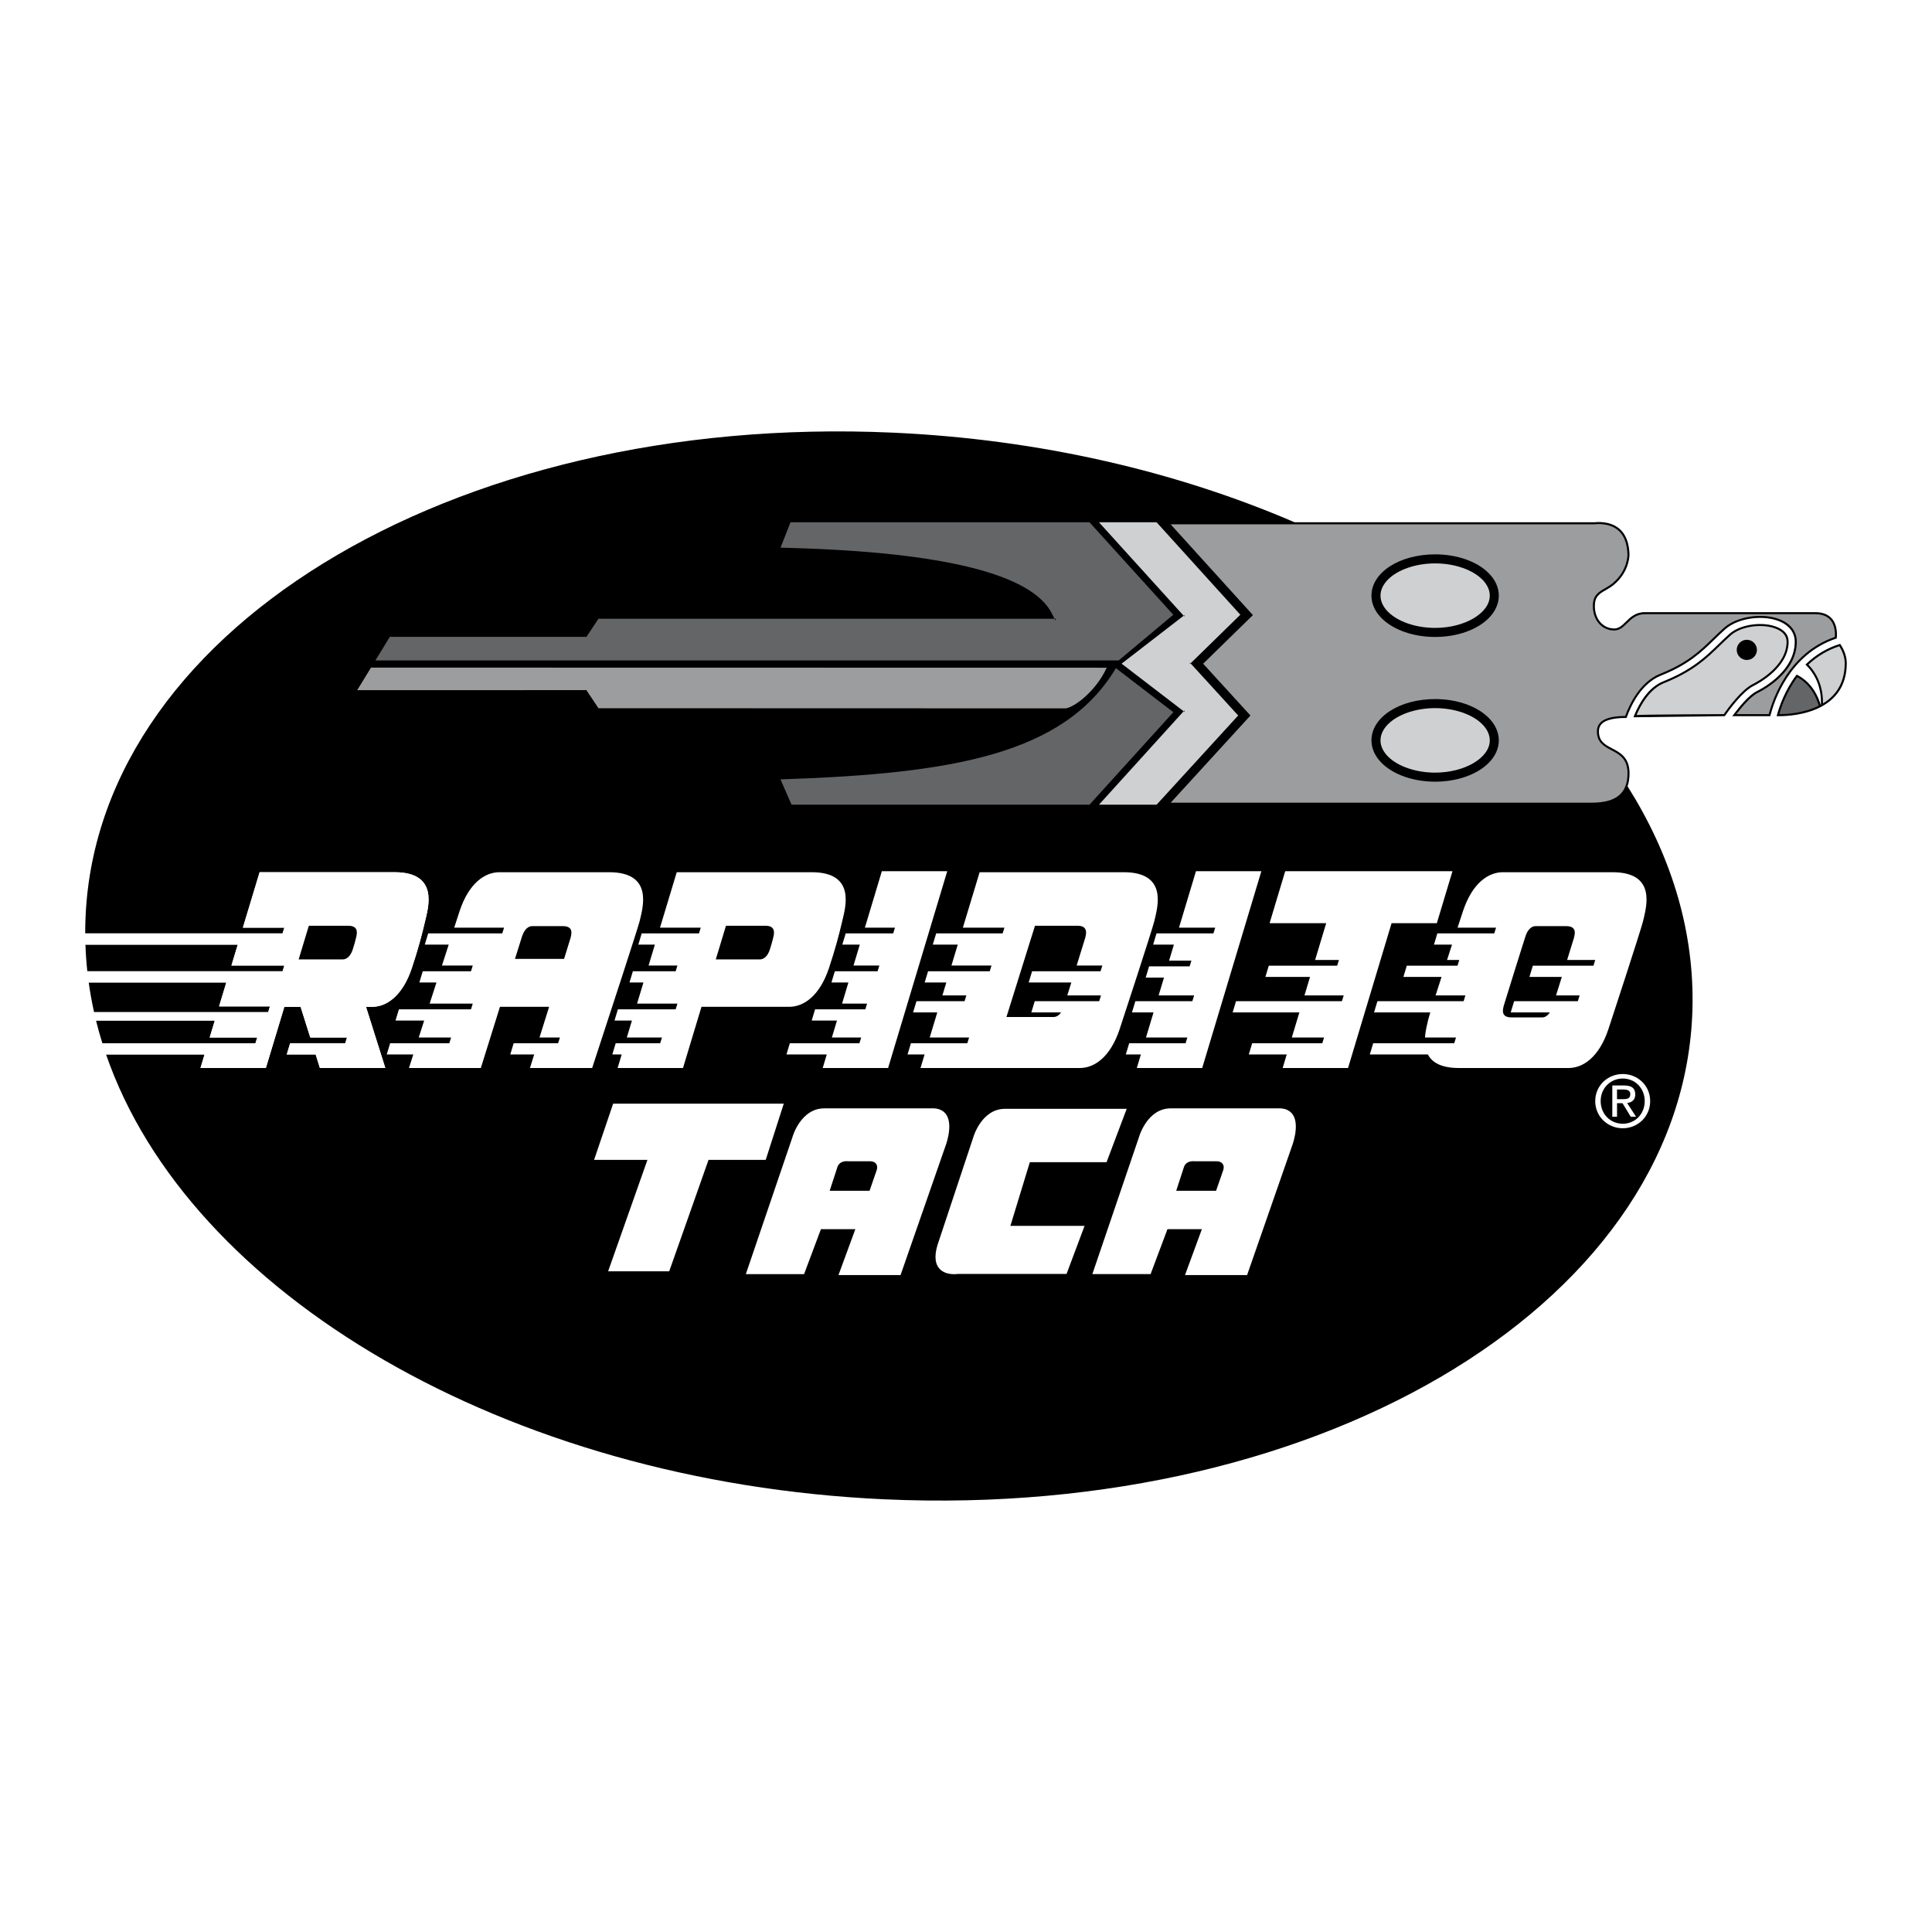<?xml version="1.0" encoding="utf-8"?>
<!-- Generator: Adobe Illustrator 12.0.0, SVG Export Plug-In . SVG Version: 6.00 Build 51448)  -->
<!DOCTYPE svg PUBLIC "-//W3C//DTD SVG 1.1//EN" "http://www.w3.org/Graphics/SVG/1.1/DTD/svg11.dtd">
<svg  version="1.1" id="Calque_1" xmlns:x="http://ns.adobe.com/Extensibility/1.0/" xmlns:i="http://ns.adobe.com/AdobeIllustrator/10.0/" xmlns:graph="http://ns.adobe.com/Graphs/1.0/"
	 xmlns="http://www.w3.org/2000/svg" xmlns:xlink="http://www.w3.org/1999/xlink" xmlns:a="http://ns.adobe.com/AdobeSVGViewerExtensions/3.0/"
	 width="192.756" height="192.756" viewBox="0 0 192.756 192.756"
	 style="overflow:visible;enable-background:new 0 0 192.756 192.756;" xml:space="preserve">
<g>
	<polygon style="fill-rule:evenodd;clip-rule:evenodd;fill:#FFFFFF;" points="0,0 192.756,0 192.756,192.756 0,192.756 0,0 	"/>
	<path style="fill-rule:evenodd;clip-rule:evenodd;" d="M25.665,103.512H20.92l0.511-1.691H9.581
		c0.188,0.76,0.398,1.514,0.632,2.264h15.273L25.665,103.512L25.665,103.512z"/>
	<path style="fill-rule:evenodd;clip-rule:evenodd;" d="M26.932,100.41h-5.075l0.721-2.389H8.851
		c0.138,0.994,0.315,1.98,0.534,2.961h17.37L26.932,100.41L26.932,100.41z"/>
	<path style="fill-rule:evenodd;clip-rule:evenodd;" d="M28.369,96.331h-5.28l0.63-2.086H8.524c0.03,0.89,0.092,1.776,0.187,2.658
		h19.48L28.369,96.331L28.369,96.331z"/>
	<path style="fill-rule:evenodd;clip-rule:evenodd;" d="M182.745,61.692c-0.372-0.41-0.927-0.618-1.647-0.618h-16.992
		c-0.933,0-1.449,0.508-1.904,0.957c-0.366,0.36-0.683,0.671-1.149,0.671c-0.491,0-0.951-0.189-1.296-0.534
		c-0.411-0.41-0.638-1.016-0.638-1.704c0-0.958,0.458-1.221,1.092-1.585c0.249-0.143,0.529-0.305,0.8-0.528
		c1.601-1.32,1.566-3.021,1.563-3.037c-0.03-1.163-0.374-2.031-1.018-2.573c-0.968-0.815-2.338-0.647-2.408-0.638l-0.066,0.005
		c0.004,0-17.385,0-29.924,0c-11.76-5.064-25.435-8.279-40.043-8.941C44.832,41.16,8.741,63.357,8.504,92.744
		c-0.001,0.128,0.001,0.255,0.001,0.382h19.687l0.178-0.572h-4.138l1.671-5.533c0,0,10.942,0,13.457,0
		c4.477,0,3.357,3.561,3.052,4.884c-0.305,1.323-0.712,2.849-1.323,4.68c-0.937,2.812-2.544,3.866-3.969,3.866
		c-0.142,0-0.349,0-0.604,0l1.928,6.104h-6.525l-0.427-1.353H28.61l0.338-1.119h0.005h5.492l0.178-0.572h-3.666l-0.966-3.061
		c-0.671,0-1.24,0-1.622,0l-1.844,6.104h-6.524l0.409-1.353h-9.829c8.209,23.807,39.806,42.669,77.675,44.386
		c44.283,2.007,80.374-20.19,80.611-49.577c0.06-7.559-2.257-14.856-6.486-21.562c0.133-0.373,0.197-0.803,0.197-1.299
		c0-1.572-0.912-2.053-1.718-2.478c-0.717-0.377-1.334-0.704-1.334-1.694c0-0.322,0.092-0.562,0.287-0.759
		c0.388-0.389,1.196-0.586,2.398-0.586h0.072l0.023-0.067c0.439-1.221,1.469-3.384,3.414-4.162c2.764-1.106,4.001-2.307,5.31-3.578
		c0.354-0.342,0.717-0.696,1.112-1.047c1.276-1.135,3.845-1.48,5.495-0.739c0.918,0.412,1.423,1.117,1.423,1.984
		c0,2.818-2.932,4.504-3.831,4.954c-0.767,0.384-1.757,1.613-2.278,2.312l-0.121,0.163h3.791l0.021-0.076
		c0.357-1.404,1.888-6.102,6.548-7.658l0.062-0.021l0.007-0.066C183.295,63.257,183.317,62.319,182.745,61.692L182.745,61.692z"/>
	<path style="fill-rule:evenodd;clip-rule:evenodd;" d="M35.187,94.754c0.153-0.458,0.254-0.84,0.332-1.17
		c0.076-0.331,0.355-1.221-0.763-1.221c-0.645,0-2.489,0-3.941,0l-1.015,3.358c1.663,0,4.161,0,4.396,0
		C34.551,95.721,34.953,95.456,35.187,94.754L35.187,94.754z"/>
	<path style="fill-rule:evenodd;clip-rule:evenodd;fill:#FFFFFF;" d="M20.001,106.556h6.524l1.844-6.104c0.381,0,0.951,0,1.622,0
		l0.966,3.061h3.666l-0.178,0.572h-5.492h-0.005l-0.338,1.119h2.881l0.427,1.353h6.525l-1.928-6.104c0.255,0,0.462,0,0.604,0
		c1.425,0,3.032-1.055,3.969-3.866c0.61-1.831,1.018-3.357,1.323-4.68c0.305-1.323,1.424-4.884-3.052-4.884
		c-2.515,0-13.457,0-13.457,0l-1.671,5.533h4.138l-0.178,0.572H8.505c0.001,0.374,0.007,0.747,0.02,1.12H23.72l-0.63,2.086h5.28
		l-0.178,0.572H8.711c0.041,0.373,0.086,0.747,0.139,1.118h13.728l-0.721,2.389h5.075l-0.178,0.572H9.384
		c0.062,0.279,0.129,0.558,0.197,0.838h11.85l-0.511,1.691h4.745l-0.178,0.572H10.213c0.117,0.375,0.239,0.747,0.368,1.119h9.829
		L20.001,106.556L20.001,106.556z"/>
	<path style="fill-rule:evenodd;clip-rule:evenodd;" d="M30.813,92.363c1.453,0,3.297,0,3.941,0c1.119,0,0.839,0.89,0.763,1.221
		c-0.077,0.331-0.179,0.712-0.332,1.17c-0.234,0.702-0.635,0.967-0.992,0.967c-0.235,0-2.733,0-4.396,0L30.813,92.363L30.813,92.363
		z"/>
	<path style="fill-rule:evenodd;clip-rule:evenodd;fill:#FFFFFF;" d="M60.765,87.021c-0.767,0-10.495,0-10.938,0
		c-1.425,0-3.032,1.056-3.969,3.867c-0.04,0.121-0.239,0.732-0.542,1.666h4.973l-0.178,0.572h-7.387h-0.005l-0.338,1.12h2.387
		c-0.207,0.638-0.435,1.342-0.675,2.086h3.075l-0.178,0.572h-4.808h-0.005l-0.338,1.118h1.707c-0.222,0.689-0.451,1.396-0.68,2.107
		h4.303l-0.179,0.572h-7.187h-0.005l-0.338,1.119h2.86c-0.185,0.574-0.365,1.136-0.543,1.691h3.229l-0.178,0.572h-5.899h-0.004
		l-0.339,1.119h2.649c-0.151,0.471-0.295,0.924-0.433,1.353c2.006,0,4.542,0,7.171,0c0.541-1.731,1.24-3.968,1.908-6.104h4.904
		c-0.318,1.017-0.643,2.057-0.958,3.061h2.036l-0.178,0.572h-4.432h-0.005l-0.338,1.119h2.387c-0.147,0.475-0.291,0.928-0.424,1.353
		c2.31,0,4.482,0,6.208,0c1.658-5.056,4.6-14.063,4.736-14.651C64.123,90.582,65.241,87.021,60.765,87.021L60.765,87.021z"/>
	<path style="fill-rule:evenodd;clip-rule:evenodd;" d="M56.923,93.583c-0.01,0.043-0.26,0.852-0.645,2.086H51.38
		c0.418-1.336,0.696-2.221,0.71-2.264c0.234-0.703,0.637-1.005,0.992-1.005h3.078C57.28,92.401,57,93.253,56.923,93.583
		L56.923,93.583z"/>
	<path style="fill-rule:evenodd;clip-rule:evenodd;fill:#FFFFFF;" d="M80.975,87.021c-2.515,0-13.456,0-13.456,0l-1.671,5.533h4.066
		l-0.178,0.572h-5.708h-0.005l-0.338,1.12h1.651l-0.629,2.086h2.879l-0.178,0.572h-4.26h-0.006l-0.338,1.118h1.393l-0.637,2.107
		h4.027l-0.178,0.572h-5.756h-0.006l-0.338,1.119h1.74l-0.512,1.691h3.507l-0.178,0.572h-4.432h-0.005l-0.338,1.119h0.936
		l-0.408,1.353h6.524l1.844-6.104c1.758,0,7.546,0,8.751,0c1.424,0,3.031-1.055,3.969-3.866c0.609-1.831,1.017-3.357,1.322-4.68
		C84.333,90.582,85.452,87.021,80.975,87.021L80.975,87.021z"/>
	<path style="fill-rule:evenodd;clip-rule:evenodd;" d="M77.134,93.583c-0.077,0.331-0.178,0.712-0.331,1.17
		c-0.234,0.702-0.635,0.967-0.992,0.967c-0.236,0-2.733,0-4.396,0l1.015-3.358c1.453,0,3.297,0,3.94,0
		C77.49,92.363,77.21,93.253,77.134,93.583L77.134,93.583z"/>
	<polygon style="fill-rule:evenodd;clip-rule:evenodd;fill:#FFFFFF;" points="87.983,86.918 86.29,92.553 89.292,92.553 
		89.114,93.125 84.382,93.125 84.377,93.125 84.039,94.245 85.781,94.245 85.155,96.331 87.735,96.331 87.558,96.903 83.297,96.903 
		83.292,96.903 82.954,98.021 84.646,98.021 84.013,100.129 86.51,100.129 86.333,100.701 81.327,100.701 81.321,100.701 
		80.983,101.82 83.505,101.82 82.996,103.512 85.923,103.512 85.744,104.084 78.808,104.084 78.803,104.084 78.465,105.203 
		82.487,105.203 82.081,106.556 88.606,106.556 94.507,86.918 87.983,86.918 	"/>
	<path style="fill-rule:evenodd;clip-rule:evenodd;fill:#FFFFFF;" d="M112.11,87.021c-2.516,0-14.372,0-14.372,0l-1.672,5.533h4.146
		l-0.178,0.572h-6.626h-0.006l-0.338,1.12h2.491l-0.63,2.086h3.998l-0.179,0.572h-6.147h-0.004l-0.338,1.118h2.159l-0.391,1.293
		h2.391l-0.179,0.574h-4.793h-0.005l-0.338,1.119h2.415l-0.757,2.504h3.93l-0.178,0.572h-5.621h-0.005l-0.338,1.119h1.702
		l-0.409,1.353c0,0,14.695,0,15.899,0c1.425,0,3.03-1.054,3.967-3.866c0.241-0.722,3.275-9.983,3.461-10.785
		C115.469,90.582,116.588,87.021,112.11,87.021L112.11,87.021z"/>
	<path style="fill-rule:evenodd;clip-rule:evenodd;" d="M106.889,98.021c-0.148,0.472-0.287,0.916-0.407,1.293h3.363l-0.178,0.574
		h-6.427h-0.005l-0.338,1.119h2.966c-0.224,0.326-0.496,0.46-0.749,0.46c-0.234,0-3.038,0-4.7,0l2.846-9.105
		c1.453,0,3.604,0,4.246,0c1.12,0,0.839,0.89,0.763,1.221c-0.02,0.084-0.408,1.333-0.851,2.748h2.562l-0.179,0.572h-6.825h-0.004
		l-0.339,1.118H106.889L106.889,98.021z"/>
	<polygon style="fill-rule:evenodd;clip-rule:evenodd;fill:#FFFFFF;" points="119.322,86.918 117.628,92.553 121.242,92.553 
		121.063,93.125 115.39,93.125 115.385,93.125 115.048,94.245 117.119,94.245 116.64,95.843 118.867,95.843 118.689,96.416 
		114.648,96.416 114.644,96.416 114.306,97.535 116.131,97.535 115.597,99.314 119.139,99.314 118.96,99.889 113.28,99.889 
		113.275,99.889 112.937,101.008 115.088,101.008 114.335,103.512 118.464,103.512 118.286,104.084 112.665,104.084 112.66,104.084 
		112.322,105.203 113.826,105.203 113.42,106.556 119.944,106.556 125.847,86.918 119.322,86.918 	"/>
	<polygon style="fill-rule:evenodd;clip-rule:evenodd;fill:#FFFFFF;" points="128.227,86.918 126.667,92.108 132.313,92.108 
		131.21,95.775 133.588,95.775 133.409,96.348 126.591,96.348 126.586,96.348 126.248,97.467 130.702,97.467 130.147,99.314 
		134.062,99.314 133.885,99.889 123.323,99.889 123.318,99.889 122.98,101.008 129.639,101.008 128.885,103.512 132.103,103.512 
		131.926,104.084 124.935,104.084 124.931,104.084 124.591,105.203 128.377,105.203 127.97,106.556 134.495,106.556 138.838,92.108 
		143.354,92.108 144.914,86.918 128.227,86.918 	"/>
	<path style="fill-rule:evenodd;clip-rule:evenodd;fill:#FFFFFF;" d="M160.875,87.021c-0.768,0-10.494,0-10.939,0
		c-1.425,0-3.03,1.056-3.968,3.867c-0.055,0.167-0.262,0.793-0.548,1.666h3.841l-0.178,0.572h-5.673h-0.005l-0.338,1.12h1.801
		c-0.159,0.491-0.327,1.007-0.498,1.53h1.224l-0.178,0.572h-5.055h-0.005l-0.338,1.119h3.805c-0.21,0.654-0.412,1.283-0.593,1.848
		h2.973l-0.177,0.574h-8.594h-0.005l-0.338,1.119h5.611c-0.103,0.331-0.17,0.564-0.192,0.664c-0.102,0.439-0.289,1.123-0.336,1.84
		h3.095l-0.179,0.572h-8.079h-0.005l-0.338,1.119h5.792c0.405,0.777,1.301,1.353,3.102,1.353c0.766,0,10.495,0,10.938,0
		c1.425,0,3.033-1.054,3.97-3.866c0.24-0.722,3.274-9.983,3.459-10.785C164.231,90.582,165.352,87.021,160.875,87.021
		L160.875,87.021z"/>
	<path style="fill-rule:evenodd;clip-rule:evenodd;" d="M158.981,96.348h-6.045h-0.005l-0.338,1.119h3.232
		c-0.212,0.674-0.415,1.322-0.581,1.848h2.355l-0.178,0.574h-6.351h-0.005l-0.339,1.119h3.903c-0.223,0.342-0.498,0.5-0.754,0.5
		h-3.076c-1.121,0-0.841-0.853-0.764-1.184c0.046-0.197,2.101-6.733,2.163-6.918c0.233-0.703,0.635-1.005,0.991-1.005h3.077
		c1.119,0,0.841,0.852,0.765,1.183c-0.019,0.073-0.312,1.021-0.679,2.192h2.805L158.981,96.348L158.981,96.348z"/>
	<path style="fill-rule:evenodd;clip-rule:evenodd;" d="M183.636,64.298l-0.042-0.064l-0.074,0.023
		c-1.252,0.398-2.368,1.063-3.317,1.978l-0.075,0.074l0.076,0.074c0.478,0.45,1.574,1.74,1.466,3.976l-0.001,0.024
		c-0.232-0.824-0.84-2.263-2.341-3.041l-0.076-0.04l-0.052,0.069c-1.134,1.508-1.686,3.124-1.913,3.953l-0.034,0.128h0.283
		c0.709,0,2.525-0.088,4.097-0.899l0.028-0.015v0.003l0.161-0.09c1.613-0.908,2.431-2.351,2.431-4.29
		C184.252,65.391,183.918,64.723,183.636,64.298L183.636,64.298z"/>
	<path style="fill-rule:evenodd;clip-rule:evenodd;" d="M174.958,68.433c0.583-0.292,3.493-1.875,3.493-4.408
		c0-0.63-0.357-1.11-1.062-1.428c-1.433-0.643-3.74-0.339-4.84,0.638c-0.385,0.343-0.743,0.691-1.091,1.029
		c-1.295,1.257-2.634,2.557-5.511,3.707c-1.504,0.602-2.419,2.204-2.923,3.441l-0.061,0.151l9.12-0.111l0.03-0.043
		C172.503,70.849,173.861,68.98,174.958,68.433L174.958,68.433z"/>
	<path style="fill-rule:evenodd;clip-rule:evenodd;fill:#CFD0D1;" d="M177.306,62.783c-1.371-0.615-3.573-0.327-4.621,0.604
		c-0.383,0.339-0.74,0.687-1.087,1.023c-1.307,1.27-2.661,2.583-5.574,3.749c-1.439,0.576-2.32,2.178-2.747,3.179
		c0.95-0.061,8.701-0.09,8.701-0.09c0.43-0.614,1.774-2.442,2.89-2.999c0.563-0.282,3.381-1.813,3.381-4.226
		C178.248,63.482,177.931,63.064,177.306,62.783L177.306,62.783z"/>
	<path style="fill-rule:evenodd;clip-rule:evenodd;fill:#9C9D9F;" d="M182.595,61.829c-0.331-0.366-0.835-0.551-1.497-0.551h-16.992
		c-0.85,0-1.312,0.457-1.762,0.898c-0.383,0.375-0.742,0.729-1.292,0.729c-0.546,0-1.058-0.211-1.44-0.594
		c-0.448-0.449-0.695-1.105-0.695-1.848c0-1.075,0.553-1.394,1.191-1.761c0.254-0.146,0.516-0.297,0.773-0.509
		c1.521-1.255,1.492-2.844,1.491-2.867c-0.031-1.109-0.35-1.927-0.946-2.43c-0.916-0.77-2.244-0.593-2.257-0.591l-0.025-0.203
		l0.021,0.203c0,0-0.067,0.004-0.075,0.005h-42.296l8.208,9.059l-4.963,4.849l4.718,5.168l-7.954,8.696h41.949
		c0.025,0,0.025,0,0.033,0l0.017,0.002c2.438-0.001,3.575-0.934,3.575-2.934c0-1.449-0.819-1.88-1.611-2.298
		c-0.709-0.374-1.442-0.76-1.442-1.874c0-1.029,0.925-1.535,2.818-1.547c0.465-1.263,1.52-3.422,3.506-4.216
		c2.726-1.09,3.948-2.278,5.242-3.535c0.354-0.343,0.722-0.699,1.12-1.054c1.328-1.181,3.998-1.542,5.714-0.772
		c0.995,0.447,1.543,1.218,1.543,2.17c0,2.935-3.019,4.673-3.943,5.135c-0.691,0.346-1.614,1.475-2.083,2.089h3.226
		c0.396-1.506,1.97-6.117,6.597-7.701C183.09,63.167,183.083,62.364,182.595,61.829L182.595,61.829z"/>
	<polygon style="fill-rule:evenodd;clip-rule:evenodd;fill:#FFFFFF;" points="60.672,126.838 66.768,126.838 70.692,115.718 
		76.396,115.718 78.198,110.111 61.175,110.111 59.273,115.718 64.596,115.718 60.672,126.838 	"/>
	<path style="fill-rule:evenodd;clip-rule:evenodd;fill:#FFFFFF;" d="M83.655,127.213h6.194l4.436-12.74
		c0.032-0.08,0.841-2.137,0.146-3.232c-0.257-0.404-0.675-0.627-1.246-0.66c-0.012,0-10.944,0-10.944,0
		c-2.358,0-3.163,2.818-3.17,2.846l-4.659,13.692h5.811l1.681-4.485h3.434L83.655,127.213L83.655,127.213z"/>
	<path style="fill-rule:evenodd;clip-rule:evenodd;fill:#FFFFFF;" d="M127.757,110.58c-0.01,0-10.942,0-10.942,0
		c-2.358,0-3.163,2.818-3.171,2.846c0.004-0.011-4.659,13.692-4.659,13.692h5.81l1.683-4.485h3.434l-1.683,4.58h6.194l4.436-12.74
		c0.031-0.08,0.841-2.137,0.146-3.232C128.747,110.836,128.327,110.613,127.757,110.58L127.757,110.58z"/>
	<path style="fill-rule:evenodd;clip-rule:evenodd;fill:#FFFFFF;" d="M110.401,115.953l2.01-5.326h-12.136
		c-2.358,0-3.164,2.818-3.171,2.846c0.002-0.01-3.428,10.316-3.428,10.316c-0.46,1.246-0.455,2.172,0.015,2.741
		c0.599,0.728,1.712,0.595,1.856,0.573h10.862l1.799-4.798h-7.401l1.941-6.353H110.401L110.401,115.953z"/>
	<polygon style="fill-rule:evenodd;clip-rule:evenodd;fill:#CFD0D1;" points="118.18,71.03 118.165,70.881 109.643,80.286 
		115.394,80.286 123.534,71.385 118.718,66.11 118.714,66.252 123.747,61.331 115.393,52.107 109.643,52.107 118.165,61.513 
		118.18,61.364 111.901,66.214 118.18,71.03 	"/>
	<path style="fill-rule:evenodd;clip-rule:evenodd;fill:#9C9D9F;" d="M106.386,70.671c1.141-0.289,3.046-1.964,3.959-3.907
		l0.069-0.145h-0.161l-73.18-0.014h-0.057l-1.378,2.25H58.56l-0.084-0.045l1.233,1.85h0.054l46.597,0.014h0.013L106.386,70.671
		L106.386,70.671z"/>
	<path style="fill-rule:evenodd;clip-rule:evenodd;fill:#646567;" d="M117.063,71.057l-5.729-4.394l-0.059,0.097
		c-5.137,8.45-16.084,10.429-33.257,10.992l-0.15,0.005l1.106,2.529h29.724L117.063,71.057L117.063,71.057z"/>
	<path style="fill-rule:evenodd;clip-rule:evenodd;fill:#646567;" d="M108.698,52.107H78.87l-0.996,2.531l0.928,0.028
		c15.391,0.426,24.19,2.633,26.154,6.561l0.325,0.653l0.091-0.147H59.764h-0.054l-1.233,1.85l0.084-0.045H38.895l-1.443,2.355h0.182
		h73.938h0.038l5.449-4.56L108.698,52.107L108.698,52.107z"/>
	<path style="fill-rule:evenodd;clip-rule:evenodd;fill:#646567;" d="M179.31,67.565c-1.023,1.386-1.551,2.853-1.791,3.684h0.017
		c0.684,0,2.414-0.085,3.929-0.841C181.239,69.627,180.669,68.308,179.31,67.565L179.31,67.565z"/>
	<path style="fill-rule:evenodd;clip-rule:evenodd;fill:#CFD0D1;" d="M184.048,66.162c0-0.683-0.284-1.282-0.539-1.685
		c-1.16,0.38-2.198,0.997-3.087,1.833c0.513,0.513,1.495,1.777,1.455,3.871C183.315,69.308,184.048,67.958,184.048,66.162
		L184.048,66.162z"/>
	<path style="fill-rule:evenodd;clip-rule:evenodd;" d="M86.755,118.803l0.71-2.049c0.027-0.074,0.124-0.386-0.055-0.636
		c-0.137-0.19-0.386-0.279-0.741-0.259c0.009,0-1.938,0-2.083,0c-0.284-0.035-0.84,0.033-1.025,0.542
		c-0.002,0.007-0.783,2.401-0.783,2.401H86.755L86.755,118.803z"/>
	<path style="fill-rule:evenodd;clip-rule:evenodd;" d="M121.984,116.118c-0.137-0.19-0.387-0.279-0.741-0.259
		c0.009,0-1.938,0-2.083,0c-0.284-0.035-0.842,0.033-1.026,0.542c-0.003,0.007-0.783,2.401-0.783,2.401h3.977l0.712-2.049
		C122.065,116.68,122.163,116.368,121.984,116.118L121.984,116.118z"/>
	<path style="fill-rule:evenodd;clip-rule:evenodd;" d="M143.183,55.308c-3.562,0-6.353,1.81-6.353,4.121
		c0,0.808,0.352,1.587,1.018,2.253c1.17,1.169,3.163,1.867,5.335,1.867c2.173,0,4.168-0.698,5.336-1.867
		c0.666-0.666,1.018-1.445,1.018-2.253s-0.352-1.587-1.018-2.253C147.351,56.006,145.355,55.308,143.183,55.308L143.183,55.308z"/>
	<path style="fill-rule:evenodd;clip-rule:evenodd;fill:#CFD0D1;" d="M143.183,62.646c-1.907,0-3.709-0.614-4.697-1.603
		c-0.492-0.492-0.754-1.051-0.754-1.615c0-0.564,0.262-1.122,0.754-1.615c0.988-0.989,2.79-1.603,4.697-1.603
		c1.91,0,3.71,0.614,4.698,1.603c0.494,0.493,0.754,1.051,0.754,1.615C148.635,61.173,146.139,62.646,143.183,62.646L143.183,62.646
		z"/>
	<path style="fill-rule:evenodd;clip-rule:evenodd;" d="M143.183,69.747c-3.562,0-6.353,1.81-6.353,4.12
		c0,0.808,0.352,1.587,1.018,2.254c1.17,1.169,3.163,1.867,5.335,1.867c2.173,0,4.168-0.698,5.336-1.867
		c0.666-0.667,1.018-1.446,1.018-2.254s-0.352-1.587-1.018-2.253C147.351,70.445,145.355,69.747,143.183,69.747L143.183,69.747z"/>
	<path style="fill-rule:evenodd;clip-rule:evenodd;fill:#CFD0D1;" d="M143.183,77.085c-1.909,0-3.709-0.614-4.697-1.602
		c-0.492-0.494-0.754-1.052-0.754-1.616c0-0.563,0.262-1.122,0.754-1.615c0.988-0.988,2.79-1.603,4.697-1.603
		c1.91,0,3.71,0.614,4.698,1.603c0.494,0.494,0.754,1.052,0.754,1.615C148.635,75.612,146.139,77.085,143.183,77.085L143.183,77.085
		z"/>
	<path style="fill-rule:evenodd;clip-rule:evenodd;" d="M174.28,65.846c0.556,0,1.008-0.452,1.008-1.007
		c0-0.556-0.452-1.008-1.008-1.008c-0.557,0-1.008,0.452-1.008,1.008C173.272,65.395,173.724,65.846,174.28,65.846L174.28,65.846z"
		/>
	<path style="fill-rule:evenodd;clip-rule:evenodd;fill:#FFFFFF;" d="M159.156,109.854c0-1.555,1.26-2.699,2.749-2.699
		c1.475,0,2.734,1.145,2.734,2.699c0,1.566-1.26,2.713-2.734,2.713C160.416,112.566,159.156,111.42,159.156,109.854L159.156,109.854
		z"/>
	<path style="fill-rule:evenodd;clip-rule:evenodd;" d="M161.905,112.115c1.225,0,2.189-0.96,2.189-2.262
		c0-1.283-0.965-2.248-2.189-2.248c-1.238,0-2.206,0.965-2.206,2.248C159.699,111.155,160.667,112.115,161.905,112.115
		L161.905,112.115z"/>
	<path style="fill-rule:evenodd;clip-rule:evenodd;fill:#FFFFFF;" d="M161.331,111.42h-0.471v-3.121h1.188
		c0.737,0,1.104,0.271,1.104,0.889c0,0.559-0.351,0.801-0.811,0.859l0.888,1.373h-0.529l-0.822-1.352h-0.546V111.42L161.331,111.42z
		"/>
	<path style="fill-rule:evenodd;clip-rule:evenodd;" d="M161.897,109.665c0.4,0,0.759-0.026,0.759-0.507
		c0-0.387-0.351-0.459-0.68-0.459h-0.646v0.966H161.897L161.897,109.665z"/>
</g>
</svg>
